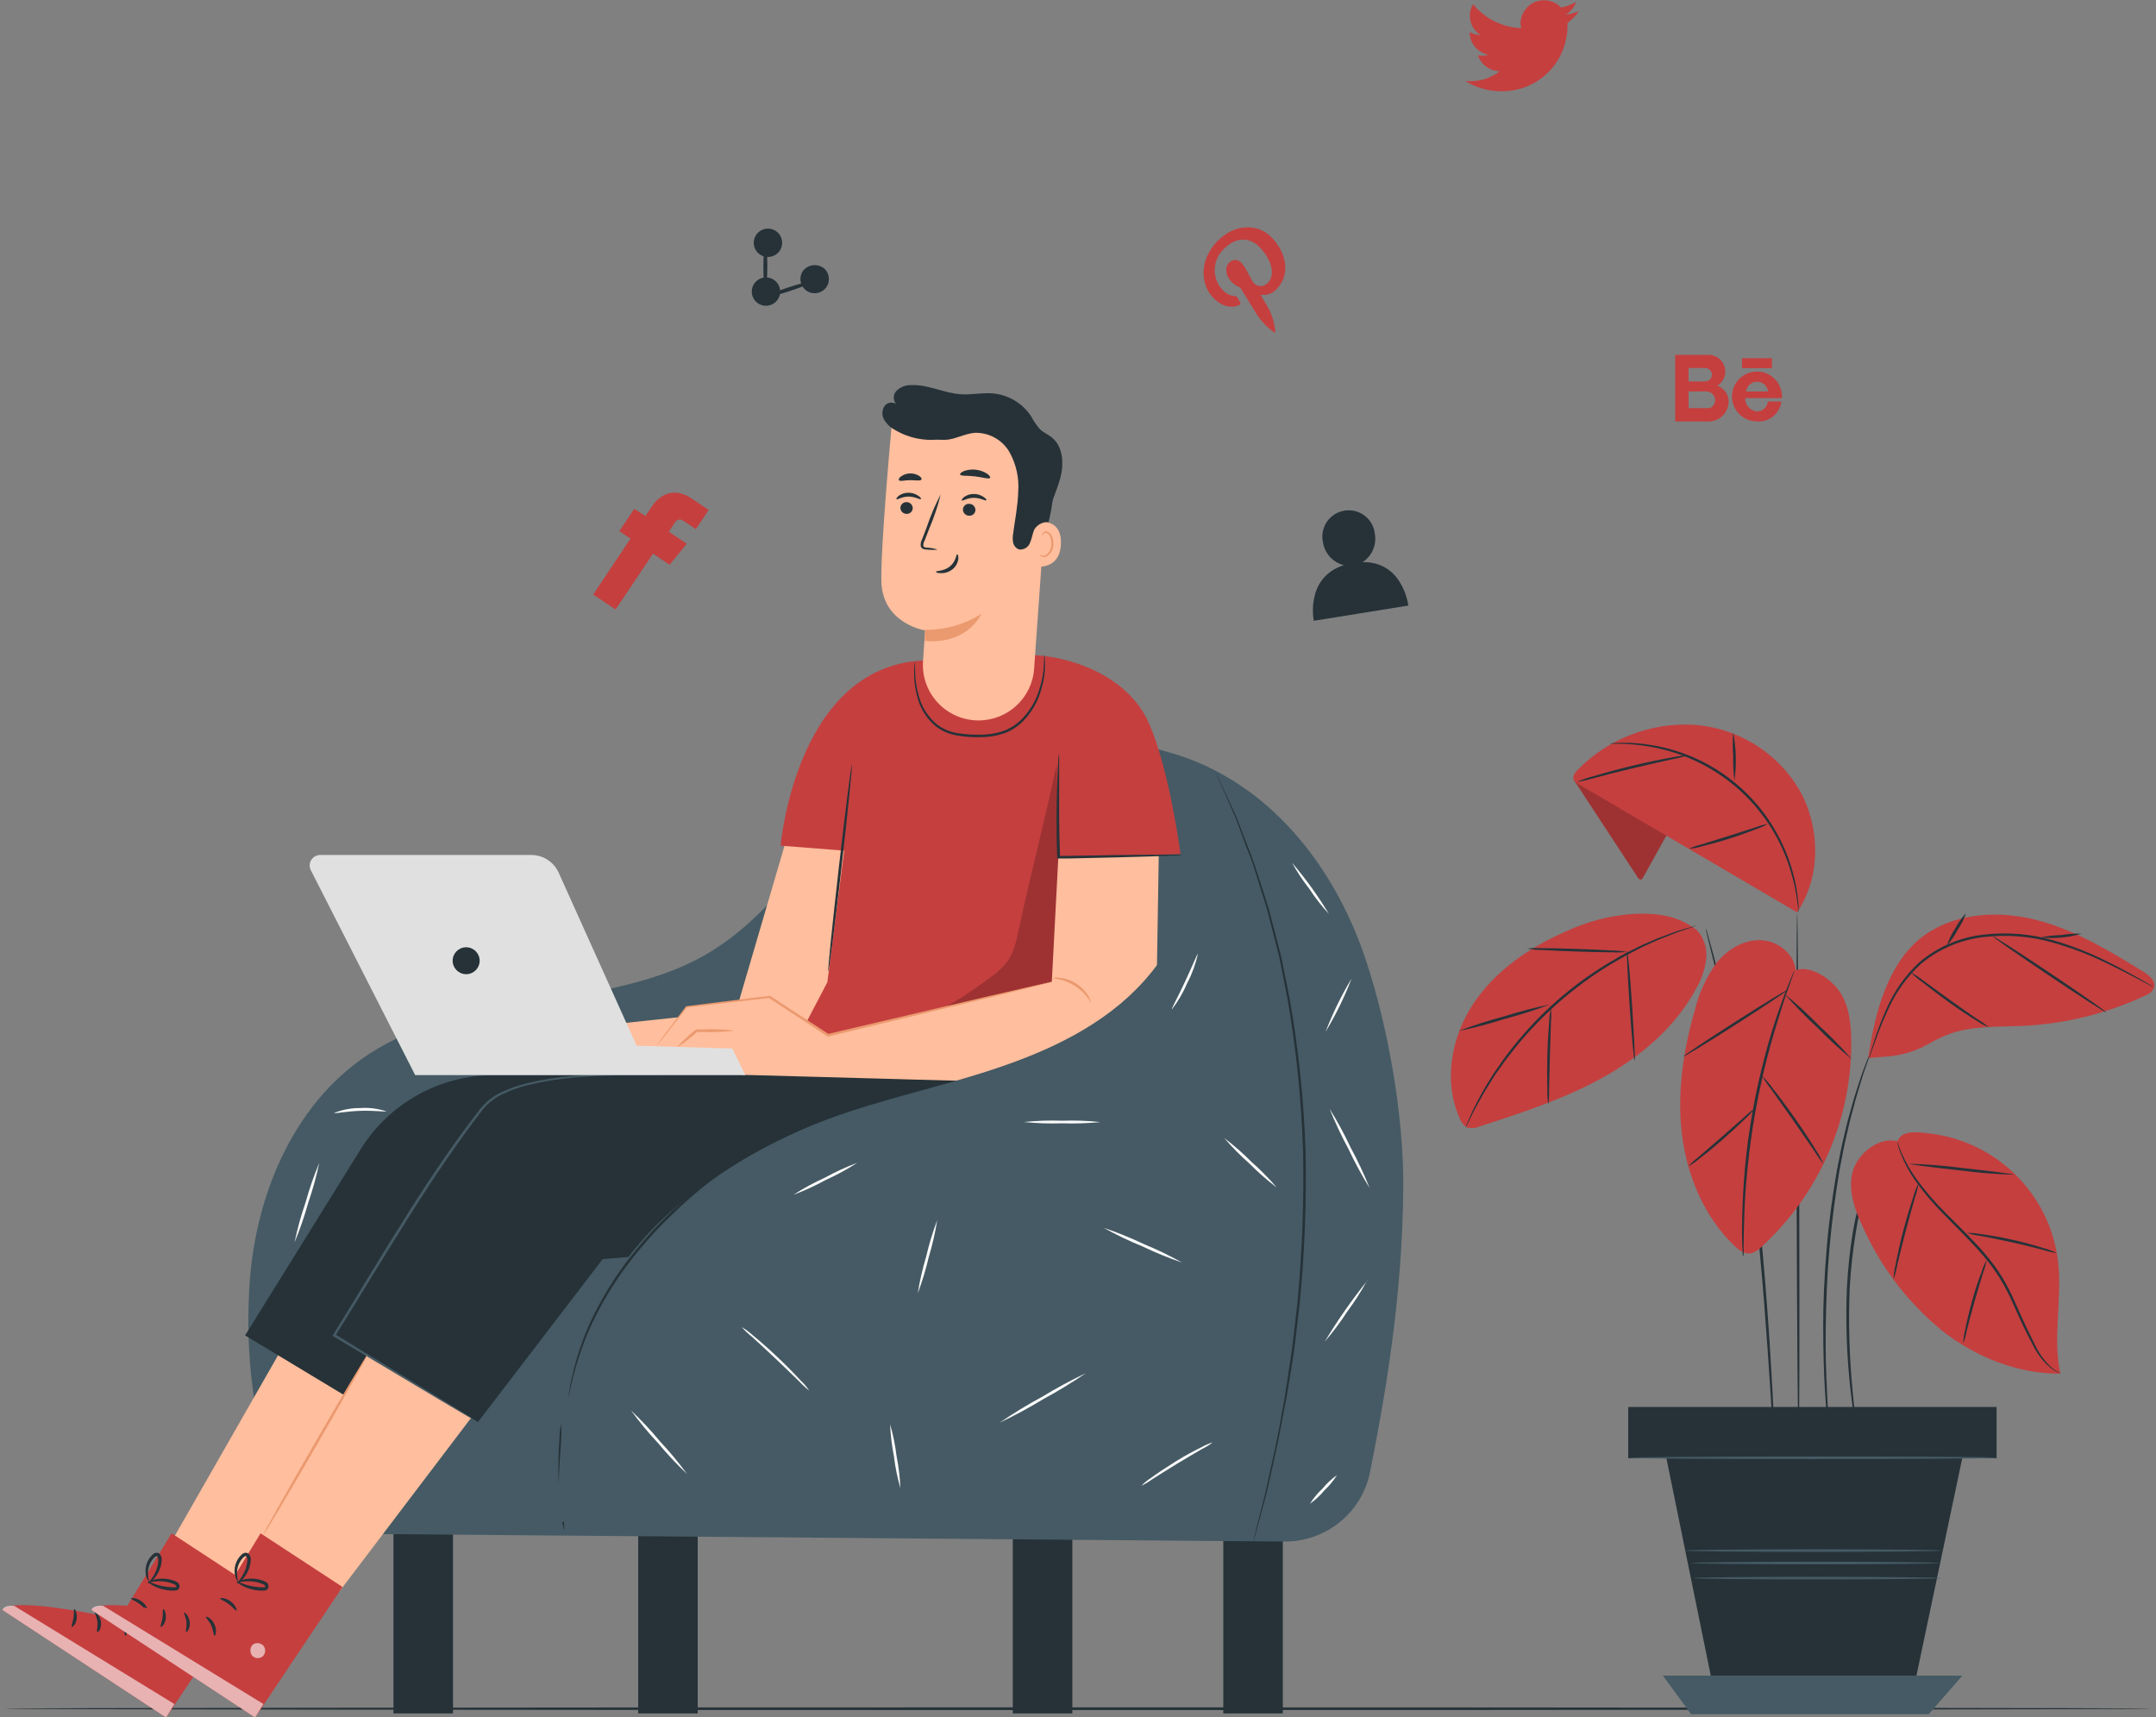 <svg xmlns="http://www.w3.org/2000/svg" xmlns:xlink="http://www.w3.org/1999/xlink" width="408px" height="325px" viewBox="0 0 408 325"><rect x="0" y="0" width="408" height="325" fill="#808080" stroke="none"/><title>Social</title><desc>Created with Sketch.</desc><g id="Website" stroke="none" stroke-width="1" fill="none" fill-rule="evenodd"><g id="Contact-Us" transform="translate(-291, -2364)"><g id="Hero" transform="translate(0, 137)"><g id="Fold" transform="translate(291, 86)"><g id="On-social-media" transform="translate(0, 2141)"><g id="Social"><g id="Floor--inject-247" transform="translate(1, 322)" fill="#263238" fill-rule="nonzero"><path d="M406,1.36 C406,1.5 315.115,1.62 203,1.62 C90.885,1.62 0,1.5 0,1.36 C0,1.22 90.866,1.1 203,1.1 C315.134,1.1 406,1.22 406,1.36 Z" id="Path"></path></g><g id="Character--inject-247" transform="translate(0, 72)" fill-rule="nonzero"><rect id="Rectangle" fill="#263238" x="74.461" y="216.02" width="11.265" height="36.23"></rect><rect id="Rectangle" fill="#263238" x="191.662" y="216.02" width="11.265" height="36.23"></rect><rect id="Rectangle" fill="#263238" x="120.77" y="216.02" width="11.265" height="36.23"></rect><rect id="Rectangle" fill="#263238" x="231.496" y="216.02" width="11.265" height="36.23"></rect><path d="M243.026,219.729 C250.926,219.794 257.754,214.245 259.279,206.519 C261.977,192.867 265.451,173.771 265.556,152.335 C265.621,139.183 262.715,122.53 258.588,110.029 C252.634,91.763 239.873,75.667 221.339,70.403 C197.275,63.563 188.557,66.185 171.49,75.12 C152.926,84.819 147.9,103.019 128.579,111.124 C109.817,118.983 87.193,116.303 70.088,127.295 C55.036,136.966 47.7,155.543 47.104,173.384 C46.659,182.861 47.583,192.352 49.849,201.566 C52.145,211.31 60.831,218.225 70.873,218.303 L243.026,219.729 Z" id="Path" fill="#455A64"></path><polygon id="Path" fill="#FFBE9D" points="99.073 161.053 47.388 229.172 29.336 225.191 70.987 152.354"></polygon><path d="M47.965,228.323 L31.428,253.033 L0.445,232.673 C2.575,229.842 22.52,234.456 22.52,234.456 L32.469,218.171 L47.965,228.323 Z" id="Path" fill="#C53F3F"></path><g id="Group" opacity="0.6" transform="translate(30.292, 238.701)" fill="#FFFFFF"><path d="M2.698,0.708 C3.189,1.299 3.157,2.164 2.622,2.717 C2.045,3.234 1.163,3.209 0.615,2.661 C0.09,2.032 0.131,1.108 0.71,0.528 C1.368,0.057 2.282,0.186 2.783,0.821" id="Path"></path></g><g id="Group" opacity="0.6" transform="translate(0, 231.154)" fill="#FFFFFF"><path d="M31.428,21.879 L32.999,19.323 L2.707,0.755 C2.707,0.755 0.928,0.453 0.445,1.519 L31.428,21.879 Z" id="Path"></path></g><path d="M22.122,233.984 C22.028,234.135 22.738,234.701 23.164,235.682 C23.59,236.664 23.561,237.569 23.741,237.569 C23.921,237.569 24.271,236.579 23.741,235.409 C23.211,234.239 22.179,233.805 22.122,233.984 Z" id="Path" fill="#263238"></path><path d="M17.986,233.173 C17.853,233.295 18.345,233.984 18.431,234.956 C18.516,235.928 18.232,236.701 18.431,236.843 C18.629,236.984 19.245,236.145 19.112,234.956 C18.98,233.767 18.09,233.041 17.986,233.173 Z" id="Path" fill="#263238"></path><path d="M13.575,235.871 C13.698,235.994 14.408,235.38 14.521,234.295 C14.635,233.21 14.19,232.408 14.048,232.503 C13.906,232.597 14.048,233.324 13.896,234.201 C13.745,235.078 13.442,235.72 13.575,235.871 Z" id="Path" fill="#263238"></path><path d="M24.801,230.503 C24.801,230.682 25.606,230.937 26.42,231.55 C27.234,232.163 27.726,232.88 27.897,232.805 C28.067,232.729 27.774,231.767 26.799,231.05 C25.824,230.333 24.811,230.342 24.801,230.503 Z" id="Path" fill="#263238"></path><path d="M27.963,227.323 C27.963,227.389 28.455,227.87 29.525,228.342 C30.15,228.609 30.804,228.799 31.475,228.908 C31.872,228.976 32.274,229.013 32.677,229.021 C32.915,229.037 33.155,229.018 33.387,228.965 C33.736,228.878 33.981,228.568 33.984,228.21 C33.98,227.892 33.816,227.598 33.548,227.427 C33.351,227.299 33.138,227.198 32.914,227.125 C32.529,226.99 32.133,226.889 31.731,226.823 C31.054,226.714 30.363,226.714 29.686,226.823 C28.522,227.012 27.906,227.408 27.944,227.474 C27.982,227.54 28.635,227.332 29.733,227.257 C30.367,227.226 31.003,227.271 31.627,227.389 C31.993,227.469 32.353,227.573 32.706,227.7 C33.084,227.832 33.368,228.012 33.359,228.219 C33.349,228.427 33.359,228.314 33.207,228.37 C33.035,228.392 32.86,228.392 32.687,228.37 C32.31,228.37 31.934,228.345 31.56,228.295 C30.917,228.218 30.283,228.079 29.667,227.88 C29.11,227.661 28.542,227.475 27.963,227.323 L27.963,227.323 Z" id="Path" fill="#263238"></path><path d="M28.02,227.672 C28.02,227.729 28.711,227.389 29.411,226.446 C29.836,225.898 30.156,225.277 30.358,224.615 C30.48,224.226 30.556,223.824 30.585,223.417 C30.694,222.889 30.514,222.343 30.112,221.983 C29.825,221.795 29.453,221.795 29.165,221.983 C28.964,222.11 28.782,222.265 28.626,222.445 C28.345,222.755 28.112,223.105 27.935,223.483 C27.641,224.121 27.507,224.82 27.547,225.521 C27.622,226.719 28.134,227.314 28.181,227.266 C28.078,226.686 28.015,226.1 27.992,225.512 C28.016,224.893 28.177,224.287 28.465,223.738 C28.627,223.418 28.834,223.122 29.08,222.86 C29.345,222.568 29.648,222.389 29.743,222.502 C29.837,222.615 29.998,223.021 29.951,223.36 C29.93,223.73 29.873,224.096 29.781,224.455 C29.625,225.065 29.383,225.649 29.061,226.191 C28.484,227.134 27.954,227.597 28.02,227.672 Z" id="Path" fill="#263238"></path><path d="M140.573,131.456 L93.535,131.456 C83.237,131.456 73.671,136.766 68.251,145.495 L46.384,180.715 L73.59,197.122 L96.072,167.742 L121.631,165.657 L176.592,131.456 L140.573,131.456 Z" id="Path" fill="#263238"></path><polygon id="Path" fill="#FFBE9D" points="115.914 161.053 64.228 229.172 46.186 225.191 87.827 152.354"></polygon><path d="M64.815,228.323 L48.278,253.033 L17.285,232.673 C19.425,229.842 39.37,234.456 39.37,234.456 L49.309,218.171 L64.815,228.323 Z" id="Path" fill="#C53F3F"></path><g id="Group" opacity="0.6" transform="translate(47.331, 238.701)" fill="#FFFFFF"><path d="M2.499,0.708 C2.995,1.298 2.962,2.166 2.423,2.717 C1.846,3.234 0.964,3.209 0.417,2.661 C-0.109,2.032 -0.068,1.108 0.511,0.528 C1.169,0.057 2.083,0.186 2.584,0.821" id="Path"></path></g><g id="Group" opacity="0.6" transform="translate(17.039, 231.154)" fill="#FFFFFF"><path d="M31.238,21.879 L32.81,19.323 L2.518,0.755 C2.518,0.755 0.738,0.453 0.256,1.519 L31.238,21.879 Z" id="Path"></path></g><path d="M38.963,233.984 C38.868,234.135 39.588,234.701 40.004,235.682 C40.421,236.664 40.411,237.569 40.591,237.569 C40.771,237.569 41.112,236.579 40.591,235.409 C40.07,234.239 39.029,233.805 38.963,233.984 Z" id="Path" fill="#263238"></path><path d="M34.836,233.173 C34.703,233.295 35.186,233.984 35.28,234.956 C35.375,235.928 35.072,236.701 35.224,236.843 C35.375,236.984 36.038,236.145 35.905,234.956 C35.773,233.767 34.93,233.041 34.836,233.173 Z" id="Path" fill="#263238"></path><path d="M30.424,235.871 C30.538,235.994 31.248,235.38 31.371,234.295 C31.494,233.21 31.03,232.408 30.888,232.503 C30.746,232.597 30.888,233.324 30.746,234.201 C30.604,235.078 30.292,235.72 30.424,235.871 Z" id="Path" fill="#263238"></path><path d="M41.651,230.503 C41.651,230.682 42.446,230.937 43.27,231.55 C44.094,232.163 44.576,232.88 44.737,232.805 C44.898,232.729 44.614,231.767 43.649,231.05 C42.683,230.333 41.651,230.342 41.651,230.503 Z" id="Path" fill="#263238"></path><path d="M44.803,227.323 C44.803,227.389 45.305,227.87 46.365,228.342 C46.99,228.609 47.645,228.799 48.315,228.908 C48.713,228.976 49.115,229.013 49.518,229.021 C49.756,229.038 49.995,229.019 50.228,228.965 C50.578,228.881 50.825,228.569 50.824,228.21 C50.814,227.896 50.656,227.606 50.398,227.427 C50.196,227.301 49.98,227.2 49.754,227.125 C49.372,226.991 48.98,226.89 48.58,226.823 C47.9,226.714 47.207,226.714 46.526,226.823 C45.371,227.012 44.747,227.408 44.785,227.474 C44.822,227.54 45.485,227.332 46.574,227.257 C47.208,227.227 47.843,227.271 48.467,227.389 C48.83,227.468 49.188,227.572 49.537,227.7 C49.915,227.832 50.199,228.012 50.19,228.219 C50.18,228.427 50.19,228.314 50.038,228.37 C49.865,228.392 49.691,228.392 49.518,228.37 C49.141,228.37 48.765,228.344 48.391,228.295 C47.748,228.22 47.114,228.081 46.498,227.88 C45.945,227.661 45.379,227.475 44.803,227.323 L44.803,227.323 Z" id="Path" fill="#263238"></path><path d="M44.86,227.672 C44.86,227.729 45.561,227.389 46.261,226.446 C46.678,225.893 46.998,225.274 47.208,224.615 C47.321,224.224 47.397,223.823 47.435,223.417 C47.538,222.889 47.359,222.347 46.962,221.983 C46.673,221.799 46.304,221.799 46.015,221.983 C45.816,222.11 45.638,222.266 45.485,222.445 C45.199,222.751 44.965,223.101 44.794,223.483 C44.493,224.119 44.356,224.819 44.396,225.521 C44.472,226.719 44.983,227.314 45.031,227.266 C44.934,226.686 44.871,226.1 44.841,225.512 C44.87,224.893 45.032,224.289 45.315,223.738 C45.48,223.42 45.687,223.125 45.93,222.86 C46.195,222.568 46.498,222.389 46.602,222.502 C46.789,222.746 46.865,223.058 46.81,223.36 C46.731,224.367 46.406,225.338 45.864,226.191 C45.334,227.134 44.794,227.597 44.86,227.672 Z" id="Path" fill="#263238"></path><path d="M157.413,131.456 L108.748,131.456 C99.462,131.457 90.838,136.247 85.953,144.117 L63.234,180.715 L90.44,197.122 L114.74,165.374 L138.519,165.657 L191.416,132.739 L157.413,131.456 Z" id="Path" fill="#263238"></path><path d="M90.421,197.122 C90.241,197.043 90.067,196.952 89.9,196.848 L88.424,195.99 L82.839,192.697 L63.102,180.904 L62.912,180.79 L63.035,180.602 C67.352,173.639 72.218,165.44 77.642,156.892 C82.053,149.948 86.483,143.457 90.894,137.834 C92.003,136.441 93.436,135.34 95.069,134.626 C96.569,133.927 98.136,133.381 99.745,132.993 C102.62,132.304 105.544,131.844 108.492,131.616 C112.753,131.282 117.028,131.178 121.3,131.305 C122.805,131.305 123.979,131.399 124.774,131.446 L125.72,131.503 L126.023,131.503 L124.812,131.503 L121.328,131.456 C118.318,131.456 113.935,131.456 108.568,131.927 C105.641,132.173 102.739,132.65 99.887,133.352 C98.306,133.736 96.767,134.28 95.296,134.975 C93.729,135.667 92.355,136.729 91.292,138.069 C86.928,143.73 82.517,150.174 78.115,157.118 C72.691,165.657 67.816,173.837 63.461,180.79 L63.386,180.488 L82.971,192.471 L88.49,195.867 L89.938,196.811 C90.111,196.895 90.273,197 90.421,197.122 Z" id="Path" fill="#455A64"></path><path d="M69.548,184.357 C69.662,184.432 65.345,192.112 59.912,201.509 C54.478,210.906 49.953,218.492 49.84,218.417 C49.726,218.341 54.033,210.671 59.476,201.264 C64.919,191.857 69.435,184.291 69.548,184.357 Z" id="Path" fill="#EB996E"></path><path d="M229.849,73.771 C229.917,73.88 229.977,73.993 230.028,74.111 L230.521,75.139 C230.947,76.083 231.562,77.385 232.357,79.083 C232.745,79.941 233.19,80.904 233.673,81.913 C234.156,82.923 234.553,84.149 235.046,85.395 C235.538,86.64 236.049,87.989 236.598,89.405 C237.147,90.82 237.668,92.358 238.179,93.962 C238.69,95.565 239.23,97.264 239.798,99.019 C240.091,99.896 240.328,100.811 240.564,101.736 C240.801,102.66 241.047,103.623 241.293,104.566 L242.051,107.501 C242.183,108.001 242.306,108.501 242.439,109.01 C242.571,109.52 242.647,110.039 242.76,110.557 C243.177,112.633 243.606,114.769 244.048,116.964 C245.737,126.529 246.747,136.202 247.068,145.91 C247.263,155.607 246.881,165.308 245.922,174.96 C245.383,179.394 244.976,183.621 244.266,187.546 C243.944,189.508 243.679,191.405 243.319,193.207 C242.959,195.009 242.637,196.764 242.316,198.424 C241.71,201.745 240.971,204.717 240.422,207.331 L239.58,210.972 C239.277,212.086 239.012,213.105 238.766,214.02 C238.274,215.822 237.895,217.228 237.63,218.218 L237.317,219.303 C237.286,219.429 237.245,219.552 237.194,219.671 C237.209,219.544 237.234,219.417 237.27,219.294 C237.333,219.017 237.418,218.649 237.526,218.19 C237.772,217.247 238.132,215.784 238.576,213.973 C238.813,213.029 239.069,212.029 239.353,210.925 C239.637,209.821 239.864,208.576 240.157,207.274 C240.725,204.651 241.445,201.679 242.051,198.358 C242.353,196.698 242.685,194.952 242.997,193.15 C243.31,191.348 243.575,189.433 243.878,187.489 C244.54,183.574 244.957,179.356 245.487,174.922 C246.418,165.287 246.787,155.606 246.594,145.929 C246.289,136.258 245.308,126.621 243.66,117.086 C243.234,114.897 242.808,112.765 242.401,110.69 L242.088,109.152 C241.965,108.642 241.833,108.142 241.71,107.652 L240.962,104.717 C240.725,103.774 240.479,102.83 240.242,101.887 C240.006,100.943 239.788,100 239.495,99.179 L237.914,94.122 C237.412,92.509 236.967,90.971 236.371,89.565 C235.774,88.159 235.33,86.801 234.856,85.546 C234.383,84.291 233.976,83.102 233.521,82.055 L232.244,79.177 C231.496,77.469 230.909,76.13 230.492,75.196 C230.303,74.752 230.161,74.413 230.047,74.158 C229.966,74.037 229.9,73.907 229.849,73.771 L229.849,73.771 Z" id="Path" fill="#263238"></path><path d="M106.192,197.49 C106.263,198.476 106.263,199.466 106.192,200.453 C106.192,202.283 106.116,204.811 106.192,207.595 C106.267,210.378 106.447,212.897 106.599,214.728 C106.726,215.707 106.789,216.693 106.788,217.681 C106.513,216.726 106.335,215.746 106.258,214.756 C105.65,210.01 105.513,205.216 105.851,200.443 C105.864,199.45 105.979,198.46 106.192,197.49 Z" id="Path" fill="#263238"></path><polygon id="Path" fill="#FFBE9D" points="148.922 86.48 139.286 119.341 103.626 123.153 103.626 129.465 156.031 130.191 163.169 87.395"></polygon><path d="M217.457,64.931 C213.245,55.298 201.365,51.995 195.004,51.977 C186.172,51.977 186.967,51.42 178.286,52.977 L177.141,52.977 C150.759,51.91 147.72,88.036 147.72,88.036 L159.751,88.98 L159.751,88.98 L156.571,113.869 L147.36,131.484 L198.033,131.399 L200.873,90.273 L223.402,89.631 C223.402,89.631 221.348,73.837 217.457,64.931 Z" id="Path" fill="#C53F3F"></path><path d="M161.209,72.743 C161.342,72.743 160.452,81.526 159.221,92.329 C157.991,103.132 156.874,111.878 156.741,111.869 C156.609,111.859 157.499,103.076 158.729,92.273 C159.96,81.47 161.077,72.724 161.209,72.743 Z" id="Path" fill="#263238"></path><path d="M197.626,51.892 C197.67,52.035 197.692,52.185 197.692,52.335 C197.692,52.637 197.749,53.071 197.758,53.628 C197.791,55.226 197.564,56.819 197.086,58.345 C196.478,60.654 195.281,62.766 193.612,64.478 C192.609,65.488 191.398,66.27 190.062,66.77 C188.624,67.26 187.114,67.509 185.594,67.506 C184.088,67.548 182.582,67.441 181.098,67.185 C179.686,66.953 178.349,66.39 177.198,65.544 C175.328,64.024 174.027,61.92 173.506,59.572 C173.102,58.033 172.929,56.443 172.995,54.854 C172.995,54.297 173.061,53.863 173.089,53.571 C173.095,53.421 173.12,53.271 173.165,53.128 C173.165,53.128 173.165,53.75 173.165,54.864 C173.178,56.43 173.398,57.987 173.818,59.496 C174.365,61.746 175.643,63.753 177.453,65.204 C178.553,65.996 179.824,66.519 181.164,66.733 C182.619,66.969 184.092,67.07 185.566,67.035 C187.03,67.039 188.485,66.803 189.873,66.336 C191.147,65.865 192.305,65.128 193.271,64.176 C194.91,62.528 196.102,60.492 196.736,58.26 C197.232,56.774 197.503,55.222 197.54,53.656 C197.597,52.495 197.588,51.892 197.626,51.892 Z" id="Path" fill="#263238"></path><g id="Group" opacity="0.2" transform="translate(173.231, 72.648)" fill="#000000"><path d="M26.714,0.094 C24.546,10.388 21.734,20.974 19.567,31.229 C19.112,33.418 18.62,35.683 17.276,37.475 C16.392,38.561 15.356,39.514 14.199,40.306 C9.94,43.485 5.443,46.476 0.445,48.288 C7.675,47.681 14.837,46.44 21.848,44.58 C23.031,44.509 24.138,43.972 24.923,43.087 C25.708,42.202 26.107,41.041 26.032,39.862 C27.584,26.653 27.14,13.341 26.714,0.057" id="Path"></path></g><path d="M129.923,118.558 L145.637,116.671 L156.703,123.908 L199.046,113.794 L200.276,90.254 L219.284,89.782 L218.839,117.417 C218.748,121.686 216.952,125.742 213.849,128.688 C210.747,131.633 206.594,133.223 202.311,133.107 L140.298,131.399 L137.667,126.134 L124.367,125.748 L129.923,118.558 Z" id="Path" fill="#FFBE9D"></path><path d="M199.046,113.794 C198.785,113.898 198.516,113.981 198.241,114.039 L195.941,114.633 L187.421,116.747 L159.344,123.521 L156.732,124.153 L156.628,124.153 L156.542,124.096 L145.486,116.841 L145.637,116.841 L129.914,118.653 L130.018,118.596 L125.9,123.908 L124.783,125.285 C124.661,125.451 124.525,125.606 124.376,125.748 C124.472,125.567 124.587,125.396 124.717,125.238 L125.768,123.804 L129.81,118.464 L129.81,118.417 L129.876,118.417 L145.581,116.464 L145.656,116.464 L145.732,116.464 L156.807,123.691 L156.618,123.691 L159.231,123.068 L187.336,116.464 L195.856,114.511 L198.184,114.001 C198.466,113.913 198.754,113.844 199.046,113.794 L199.046,113.794 Z" id="Path" fill="#EB996E"></path><path d="M139.039,123.049 C137.017,123.292 134.979,123.374 132.943,123.294 L131.826,123.294 L131.978,123.238 C130.753,124.367 129.428,125.384 128.021,126.276 C129.134,125.038 130.354,123.898 131.665,122.87 L131.732,122.813 L132.943,122.813 C134.978,122.725 137.017,122.804 139.039,123.049 L139.039,123.049 Z" id="Path" fill="#EB996E"></path><path d="M206.439,117.737 C204.918,115.089 202.175,113.367 199.121,113.143 C199.558,112.984 200.029,112.948 200.484,113.039 C201.598,113.144 202.672,113.509 203.618,114.105 C204.566,114.702 205.363,115.509 205.946,116.464 C206.363,117.2 206.496,117.718 206.439,117.737 Z" id="Path" fill="#EB996E"></path><path d="M223.79,89.782 C223.23,89.869 222.663,89.913 222.096,89.914 L217.467,90.084 C213.567,90.206 208.162,90.339 202.198,90.461 L200.305,90.461 L200.068,90.461 L200.068,90.225 C199.85,84.706 199.945,79.8 200.068,76.271 C200.125,74.507 200.191,73.092 200.257,72.11 C200.263,71.605 200.307,71.1 200.39,70.601 C200.45,71.105 200.466,71.613 200.437,72.12 C200.437,73.177 200.437,74.573 200.437,76.281 C200.437,79.8 200.38,84.706 200.598,90.197 L200.352,89.971 L202.245,89.971 C208.209,89.857 213.605,89.772 217.524,89.744 L222.153,89.744 C222.699,89.717 223.246,89.73 223.79,89.782 Z" id="Path" fill="#263238"></path><path d="M241.625,152.741 C239.802,151.362 238.081,149.855 236.475,148.231 C234.761,146.721 233.154,145.094 231.666,143.362 C233.491,144.738 235.212,146.245 236.816,147.872 C238.533,149.379 240.14,151.006 241.625,152.741 L241.625,152.741 Z" id="Path" fill="#FAFAFA"></path><path d="M229.489,200.962 C228.879,201.44 228.219,201.851 227.52,202.189 C226.289,202.906 224.585,203.887 222.721,205.019 C220.856,206.151 219.209,207.217 217.987,207.982 C217.364,208.439 216.698,208.837 216,209.17 C216.535,208.61 217.135,208.116 217.789,207.699 C218.944,206.849 220.629,205.736 222.446,204.594 C224.264,203.453 226.053,202.519 227.34,201.887 C228.018,201.497 228.739,201.187 229.489,200.962 Z" id="Path" fill="#FAFAFA"></path><path d="M251.479,100.953 C250.118,99.489 248.886,97.91 247.797,96.235 C246.563,94.671 245.461,93.008 244.502,91.263 C247.091,94.296 249.424,97.537 251.479,100.953 Z" id="Path" fill="#FAFAFA"></path><path d="M255.729,113.303 C254.399,116.757 252.768,120.087 250.854,123.257 C252.175,119.804 253.796,116.473 255.701,113.303 L255.729,113.303 Z" id="Path" fill="#FAFAFA"></path><path d="M259.194,152.844 C257.711,150.448 256.368,147.969 255.171,145.419 C253.832,142.938 252.634,140.383 251.583,137.768 C253.07,140.161 254.414,142.64 255.606,145.193 C256.952,147.671 258.15,150.226 259.194,152.844 Z" id="Path" fill="#FAFAFA"></path><path d="M258.73,170.308 C257.608,172.366 256.342,174.342 254.943,176.224 C253.663,178.206 252.246,180.098 250.703,181.885 C253.12,177.855 255.815,173.996 258.768,170.337 L258.73,170.308 Z" id="Path" fill="#FAFAFA"></path><path d="M253.022,207.142 C252.352,208.203 251.55,209.176 250.636,210.038 C249.835,211.002 248.912,211.858 247.891,212.586 C248.553,211.521 249.355,210.55 250.277,209.699 C251.074,208.729 251.997,207.869 253.022,207.142 L253.022,207.142 Z" id="Path" fill="#FAFAFA"></path><path d="M55.737,163.1 C56.278,160.527 56.979,157.99 57.838,155.505 C58.542,152.969 59.405,150.479 60.423,148.051 C59.876,150.633 59.171,153.179 58.312,155.675 C57.611,158.201 56.751,160.681 55.737,163.1 L55.737,163.1 Z" id="Path" fill="#FAFAFA"></path><path d="M73.098,138.315 C73.098,138.456 70.873,138.126 68.147,138.22 C65.421,138.315 63.253,138.777 63.215,138.636 C64.774,137.998 66.444,137.678 68.128,137.692 C69.81,137.57 71.499,137.782 73.098,138.315 L73.098,138.315 Z" id="Path" fill="#FAFAFA"></path><path d="M198.08,20.87 L195.695,54.571 C195.307,60.071 190.718,64.335 185.187,64.336 L185.187,64.336 C182.27,64.337 179.484,63.133 177.491,61.011 C175.497,58.889 174.476,56.038 174.67,53.137 C174.878,49.929 175.068,47.306 175.068,47.306 C175.068,47.306 166.889,46.042 166.785,37.871 C166.69,30.597 168.678,9.057 169.114,4.5 L183.881,4.5 C187.963,4.74 191.774,6.614 194.448,9.697 C197.122,12.78 198.432,16.81 198.08,20.87 Z" id="Path" fill="#FFBE9D"></path><path d="M175.058,47.174 C178.837,47.241 182.551,46.187 185.727,44.146 C185.727,44.146 183.199,50.014 175.039,49.288 L175.058,47.174 Z" id="Path" fill="#EB996E"></path><path d="M170.391,24.078 C170.386,24.708 170.886,25.227 171.518,25.248 C171.818,25.271 172.116,25.173 172.343,24.977 C172.571,24.78 172.71,24.5 172.73,24.2 C172.735,23.569 172.237,23.046 171.603,23.021 C171.302,23 171.004,23.1 170.777,23.298 C170.55,23.497 170.411,23.777 170.391,24.078 L170.391,24.078 Z" id="Path" fill="#263238"></path><path d="M169.653,22.474 C169.795,22.625 170.685,21.974 171.934,21.974 C173.184,21.974 174.121,22.606 174.254,22.455 C174.386,22.304 174.168,22.106 173.771,21.813 C173.213,21.436 172.552,21.238 171.878,21.247 C171.225,21.247 170.589,21.452 170.06,21.832 C169.71,22.134 169.577,22.408 169.653,22.474 Z" id="Path" fill="#263238"></path><path d="M182.224,24.417 C182.214,25.049 182.717,25.572 183.351,25.587 C183.659,25.624 183.968,25.531 184.204,25.33 C184.439,25.13 184.58,24.839 184.591,24.531 C184.596,23.899 184.098,23.377 183.464,23.351 C183.155,23.317 182.846,23.412 182.611,23.615 C182.376,23.817 182.235,24.108 182.224,24.417 L182.224,24.417 Z" id="Path" fill="#263238"></path><path d="M182.006,22.71 C182.158,22.861 183.038,22.21 184.297,22.21 C185.556,22.21 186.475,22.842 186.617,22.681 C186.759,22.521 186.531,22.342 186.134,22.049 C185.578,21.667 184.916,21.469 184.24,21.483 C183.587,21.479 182.95,21.684 182.423,22.068 C182.073,22.361 181.94,22.644 182.006,22.71 Z" id="Path" fill="#263238"></path><path d="M177.444,32.003 C176.784,31.792 176.1,31.669 175.409,31.635 C175.087,31.635 174.784,31.541 174.727,31.314 C174.699,30.985 174.775,30.655 174.945,30.371 C175.238,29.597 175.56,28.786 175.891,27.937 C176.771,25.871 177.483,23.738 178.021,21.559 C176.975,23.547 176.092,25.617 175.38,27.748 C175.058,28.606 174.755,29.418 174.434,30.201 C174.233,30.587 174.173,31.03 174.263,31.456 C174.357,31.685 174.553,31.856 174.793,31.918 C174.972,31.968 175.157,31.993 175.342,31.994 C176.04,32.086 176.746,32.089 177.444,32.003 L177.444,32.003 Z" id="Path" fill="#263238"></path><path d="M181.145,32.871 C180.946,32.871 180.937,34.22 179.772,35.183 C178.608,36.145 177.15,35.994 177.141,36.192 C177.131,36.39 177.463,36.456 178.087,36.466 C178.886,36.482 179.665,36.215 180.284,35.711 C180.877,35.223 181.26,34.528 181.353,33.767 C181.391,33.201 181.24,32.862 181.145,32.871 Z" id="Path" fill="#263238"></path><path d="M181.685,17.794 C181.808,18.134 183.067,17.973 184.524,18.153 C185.982,18.332 187.194,18.728 187.364,18.426 C187.459,18.275 187.251,17.954 186.768,17.624 C185.466,16.811 183.863,16.634 182.414,17.143 C181.902,17.37 181.637,17.634 181.685,17.794 Z" id="Path" fill="#263238"></path><path d="M170.117,18.87 C170.335,19.162 171.196,18.87 172.237,18.87 C173.279,18.87 174.131,19.058 174.367,18.766 C174.462,18.615 174.367,18.332 173.932,18.058 C173.415,17.731 172.811,17.57 172.2,17.596 C171.588,17.605 170.995,17.807 170.505,18.172 C170.136,18.417 170.013,18.709 170.117,18.87 Z" id="Path" fill="#263238"></path><path d="M195.325,26.993 C195.467,26.936 200.948,25.333 200.768,30.909 C200.589,36.485 195.004,35.164 195.004,35.003 C195.004,34.843 195.325,26.993 195.325,26.993 Z" id="Path" fill="#FFBE9D"></path><path d="M196.783,32.937 C196.783,32.937 196.878,33.013 197.039,33.088 C197.266,33.2 197.528,33.217 197.768,33.135 C198.516,32.691 198.968,31.88 198.951,31.012 C198.986,30.532 198.908,30.051 198.724,29.607 C198.629,29.25 198.363,28.964 198.014,28.842 C197.787,28.775 197.545,28.878 197.436,29.088 C197.351,29.239 197.436,29.352 197.351,29.361 C197.266,29.371 197.238,29.267 197.294,29.04 C197.325,28.901 197.406,28.777 197.522,28.691 C197.679,28.583 197.872,28.539 198.061,28.569 C198.526,28.675 198.903,29.014 199.055,29.465 C199.278,29.956 199.375,30.494 199.339,31.031 C199.367,32.049 198.776,32.984 197.843,33.399 C197.535,33.472 197.21,33.406 196.954,33.22 C196.793,33.079 196.764,32.946 196.783,32.937 Z" id="Path" fill="#EB996E"></path><path d="M198.44,26.804 C197.354,26.731 196.317,27.261 195.742,28.182 C195.382,28.974 195.297,29.88 194.937,30.673 C194.642,31.525 193.804,32.069 192.902,31.994 C192.313,31.808 191.869,31.322 191.738,30.72 C191.619,30.125 191.619,29.513 191.738,28.918 C192.069,26.314 192.618,23.738 192.684,21.115 C192.89,18.493 192.317,15.868 191.037,13.567 C189.693,11.241 187.179,9.836 184.487,9.907 C182.754,10.039 181.155,10.944 179.432,11.19 C177.348,11.466 175.253,10.77 173.752,9.303 C173.563,9.123 172.692,8.548 172.692,8.548 C172.715,7.928 172.919,7.328 173.279,6.821 C176.705,3.661 182.877,2.783 187.402,3.915 C192.062,5.055 195.981,8.182 198.118,12.463 C200.068,16.69 199.491,22.578 198.421,26.852" id="Path" fill="#263238"></path><path d="M198.279,26.323 C198.582,23.597 199.945,21.106 200.655,18.445 C201.365,15.784 201.204,12.548 199.074,10.803 C198.345,10.208 197.446,9.859 196.764,9.19 C196.142,8.476 195.609,7.69 195.174,6.85 C193.561,4.358 190.894,2.738 187.932,2.453 C185.916,2.274 183.881,2.746 181.864,2.613 C178.665,2.415 175.636,0.726 172.398,0.877 C171.327,0.852 170.295,1.281 169.558,2.057 C169.225,2.466 169.078,2.995 169.154,3.516 C169.229,4.038 169.52,4.504 169.956,4.802 C169.66,4.427 169.212,4.202 168.734,4.188 C168.255,4.173 167.794,4.371 167.476,4.727 C166.884,5.508 166.817,6.566 167.305,7.416 C167.801,8.243 168.515,8.919 169.369,9.369 C172.116,10.996 175.356,11.591 178.504,11.048 L184.543,7.765 L191.378,9.265 L197.881,13.596 L195.004,25.587 L198.279,26.323 Z" id="Path" fill="#263238"></path><path d="M58.795,92.631 L78.569,131.456 L141.046,131.456 L138.576,126.427 L120.476,125.898 L105.728,93.16 C104.812,91.108 102.765,89.79 100.512,89.801 L60.584,89.801 C59.903,89.803 59.271,90.152 58.909,90.726 C58.546,91.3 58.503,92.019 58.795,92.631 Z" id="Path" fill="#E0E0E0"></path><ellipse id="Oval" fill="#263238" cx="88.215" cy="109.812" rx="2.556" ry="2.547"></ellipse><path d="M225.788,91.829 C225.636,102.708 218.991,112.727 210.31,119.332 C201.63,125.936 191.103,129.606 180.615,132.616 C170.126,135.626 159.401,138.107 149.528,142.768 C135.868,149.212 123.212,158.052 115.45,171.006 C107.687,183.96 105.018,200.962 105.879,216.058 L221.935,204.491 L228.287,138.692 L225.788,91.829 Z" id="Path" fill="#455A64"></path><path d="M180.615,132.616 L180.359,132.692 L179.621,132.871 C178.968,133.022 178.002,133.21 176.781,133.512 C174.31,134.088 170.742,134.984 166.368,136.343 C161.297,137.897 156.319,139.74 151.459,141.862 C145.486,144.441 139.811,147.659 134.534,151.457 C131.88,153.507 129.351,155.712 126.961,158.062 C124.703,160.231 122.581,162.538 120.609,164.968 C117.235,169.07 114.374,173.566 112.089,178.356 C110.576,181.594 109.375,184.968 108.501,188.433 C108.151,189.65 108.019,190.631 107.848,191.263 C107.782,191.565 107.725,191.801 107.678,191.999 C107.631,192.197 107.612,192.254 107.612,192.254 C107.601,192.166 107.601,192.077 107.612,191.99 C107.612,191.791 107.687,191.546 107.735,191.244 C107.867,190.584 107.971,189.603 108.293,188.414 C109.079,184.911 110.221,181.496 111.701,178.224 C113.961,173.377 116.824,168.831 120.221,164.695 C122.199,162.243 124.326,159.914 126.591,157.722 C129.007,155.35 131.565,153.126 134.25,151.061 C139.557,147.241 145.271,144.016 151.289,141.447 C156.186,139.33 161.206,137.506 166.321,135.984 C170.685,134.692 174.273,133.843 176.734,133.324 C177.974,133.05 178.949,132.899 179.574,132.767 L180.321,132.644 C180.417,132.62 180.516,132.61 180.615,132.616 L180.615,132.616 Z" id="Path" fill="#263238"></path><path d="M205.511,187.848 C202.915,189.619 200.229,191.257 197.465,192.754 C194.782,194.393 192.014,195.888 189.172,197.235 C191.765,195.458 194.451,193.821 197.219,192.329 C199.904,190.695 202.672,189.199 205.511,187.848 L205.511,187.848 Z" id="Path" fill="#FAFAFA"></path><path d="M153.144,191.169 C152.466,190.644 151.832,190.063 151.251,189.433 C150.115,188.329 148.543,186.8 146.792,185.14 C145.041,183.479 143.413,181.998 142.248,180.932 C141.563,180.391 140.929,179.787 140.355,179.13 C141.097,179.571 141.792,180.086 142.428,180.668 C143.659,181.668 145.316,183.111 147.086,184.781 C148.856,186.451 150.38,188.017 151.45,189.187 C152.09,189.78 152.658,190.445 153.144,191.169 L153.144,191.169 Z" id="Path" fill="#FAFAFA"></path><path d="M177.359,158.892 C176.986,161.256 176.452,163.592 175.759,165.883 C175.219,168.22 174.523,170.518 173.676,172.761 C174.049,170.394 174.584,168.055 175.276,165.761 C175.818,163.428 176.514,161.134 177.359,158.892 Z" id="Path" fill="#FAFAFA"></path><path d="M223.724,166.94 C221.155,166.072 218.642,165.048 216.198,163.874 C213.682,162.853 211.232,161.678 208.862,160.355 C211.445,161.227 213.974,162.251 216.435,163.421 C218.933,164.449 221.367,165.624 223.724,166.94 Z" id="Path" fill="#FAFAFA"></path><path d="M170.391,209.633 C169.82,207.666 169.412,205.656 169.17,203.623 C168.77,201.613 168.526,199.575 168.441,197.528 C169.013,199.494 169.421,201.505 169.663,203.538 C170.063,205.548 170.307,207.585 170.391,209.633 L170.391,209.633 Z" id="Path" fill="#FAFAFA"></path><path d="M130.028,206.963 C128.077,205.119 126.24,203.16 124.528,201.094 C122.69,199.142 120.98,197.075 119.407,194.905 C121.356,196.747 123.189,198.707 124.897,200.773 C126.733,202.729 128.447,204.796 130.028,206.963 Z" id="Path" fill="#FAFAFA"></path><path d="M162.232,148.051 C160.334,149.276 158.346,150.358 156.287,151.288 C154.305,152.379 152.245,153.325 150.124,154.118 C152.022,152.893 154.009,151.812 156.069,150.882 C158.051,149.79 160.111,148.844 162.232,148.051 L162.232,148.051 Z" id="Path" fill="#FAFAFA"></path><path d="M208.256,140.343 C205.844,140.58 203.418,140.659 200.996,140.579 C198.57,140.658 196.141,140.577 193.726,140.334 C196.14,140.085 198.57,140.003 200.996,140.088 C203.419,140.003 205.845,140.088 208.256,140.343 L208.256,140.343 Z" id="Path" fill="#FAFAFA"></path><path d="M226.696,108.501 C226.275,110.407 225.604,112.25 224.699,113.982 C223.943,115.781 222.956,117.474 221.764,119.02 C221.641,118.945 222.9,116.671 224.254,113.775 C225.608,110.878 226.554,108.501 226.696,108.501 Z" id="Path" fill="#FAFAFA"></path></g><g id="social-media--inject-247" transform="translate(112, 0)"><path d="M145.86,106.379 C147.642,105.215 148.554,103.1 148.177,101.008 C147.98,99.178 146.787,97.605 145.075,96.921 C143.364,96.236 141.413,96.551 140.005,97.739 C138.596,98.927 137.961,100.795 138.352,102.594 C138.664,104.709 140.219,106.429 142.295,106.955 C134.929,109.344 136.621,117.481 136.621,117.481 L154.512,114.602 C154.512,114.602 153.548,106.257 145.86,106.379 Z" id="Path" fill="#263238" fill-rule="nonzero"></path><path d="M34.609,53.072 C35.775,53.983 35.981,55.665 35.07,56.83 C34.16,57.996 32.476,58.206 31.307,57.3 C30.137,56.394 29.922,54.714 30.827,53.544 C31.264,52.978 31.909,52.61 32.62,52.522 C33.33,52.433 34.046,52.631 34.609,53.072 L34.609,53.072 Z" id="Path" fill="#263238" fill-rule="nonzero"></path><path d="M34.987,43.839 C36.151,44.754 36.354,46.436 35.44,47.599 C34.527,48.763 32.842,48.969 31.675,48.06 C30.507,47.151 30.297,45.47 31.205,44.302 C32.122,43.132 33.815,42.925 34.987,43.839 Z" id="Path" fill="#263238" fill-rule="nonzero"></path><path d="M43.999,50.834 C45.067,51.825 45.153,53.483 44.193,54.578 C43.233,55.673 41.575,55.807 40.45,54.881 C39.326,53.955 39.143,52.305 40.037,51.155 C41.049,49.988 42.812,49.845 43.999,50.834 L43.999,50.834 Z" id="Path" fill="#263238" fill-rule="nonzero"></path><path d="M41.607,53.364 C41.673,53.553 39.772,54.308 37.361,55.111 C34.95,55.913 32.954,56.347 32.888,56.159 C32.822,55.97 34.723,55.215 37.134,54.403 C39.545,53.591 41.522,53.166 41.607,53.364 Z" id="Path" fill="#263238" fill-rule="nonzero"></path><path d="M32.85,46.256 C33.058,46.256 33.219,48.144 33.21,50.438 C33.2,52.732 33.021,54.62 32.822,54.62 C32.623,54.62 32.453,52.732 32.463,50.438 C32.472,48.144 32.642,46.256 32.85,46.256 Z" id="Path" fill="#263238" fill-rule="nonzero"></path><path d="M14.562,100.63 L15.688,98.941 C15.827,98.651 16.089,98.438 16.402,98.361 C16.715,98.284 17.046,98.352 17.305,98.544 L19.688,100.13 L22.108,96.505 L18.836,94.306 C15.205,91.889 12.577,94.041 11.413,95.769 L10.137,97.657 L8.038,96.288 L5.201,100.517 L7.319,101.933 L0.255,112.515 L4.492,115.347 L11.574,104.784 L14.714,106.88 L17.967,102.896 L14.562,100.63 Z" id="Path" fill="#C53F3F" fill-rule="nonzero"></path><path d="M118.532,45.463 C114.608,49.418 115.355,54.138 117.652,56.423 C118.062,56.83 118.523,57.182 119.024,57.471 C120.05,58.113 121.323,58.225 122.447,57.773 C122.57,57.736 122.668,57.642 122.71,57.52 C122.751,57.398 122.731,57.263 122.655,57.159 C122.56,56.97 122.295,56.546 122.182,56.347 C122.068,56.149 121.945,56.036 121.614,56.017 C121.16,55.987 120.718,55.858 120.319,55.639 C120.012,55.463 119.729,55.247 119.477,54.997 C118.414,53.934 117.833,52.481 117.873,50.979 C117.912,49.476 118.567,48.056 119.685,47.049 C121.908,44.812 124.413,44.887 126.229,46.643 C126.732,47.139 127.182,47.687 127.572,48.276 C128.848,50.24 129.123,52.316 127.903,53.544 C127.532,53.96 126.987,54.18 126.43,54.137 C125.874,54.095 125.369,53.795 125.066,53.327 C124.707,52.722 124.376,52.052 124.045,51.439 C123.753,50.837 123.384,50.275 122.948,49.768 C122.663,49.419 122.241,49.212 121.79,49.199 C121.34,49.187 120.907,49.37 120.603,49.702 C119.714,50.598 119.903,52.203 121.094,53.383 C121.298,53.578 121.516,53.758 121.747,53.921 C122.042,54.117 122.359,54.275 122.692,54.393 C122.692,54.393 125.529,59.019 126.04,59.821 C126.869,61.013 127.903,62.049 129.094,62.88 C129.189,62.965 129.34,62.88 129.34,62.729 C129.204,61.297 128.816,59.901 128.196,58.604 C127.912,58.15 126.541,55.772 126.541,55.772 C127.651,55.953 128.778,55.571 129.548,54.752 C131.704,52.571 131.723,49.39 129.945,46.586 C129.523,45.921 129.025,45.306 128.461,44.755 C126.059,42.376 121.747,42.272 118.579,45.463 L118.532,45.463 Z" id="Path" fill="#C53F3F"></path><path d="M186.833,2.086 C186.022,2.435 185.166,2.667 184.289,2.775 C185.217,2.238 185.914,1.377 186.247,0.359 C185.369,0.873 184.41,1.234 183.41,1.425 C182.169,0.119 180.261,-0.31 178.58,0.34 C176.898,0.99 175.777,2.59 175.741,4.39 C175.753,4.708 175.797,5.024 175.873,5.334 C172.324,5.181 169.007,3.53 166.748,0.793 C166.36,1.455 166.152,2.207 166.143,2.974 C166.148,4.442 166.895,5.809 168.129,6.608 C167.426,6.598 166.737,6.413 166.124,6.07 L166.124,6.127 C166.121,6.664 166.224,7.196 166.427,7.694 C166.981,9.083 168.208,10.094 169.68,10.375 C169.032,10.572 168.345,10.598 167.684,10.45 C168.277,12.23 169.929,13.444 171.807,13.48 C170.241,14.703 168.311,15.368 166.323,15.368 C165.969,15.368 165.615,15.349 165.264,15.312 C167.294,16.587 169.645,17.264 172.044,17.266 C177.955,17.392 183.119,13.3 184.337,7.524 C184.53,6.662 184.629,5.782 184.63,4.899 L184.63,4.333 C185.49,3.715 186.236,2.951 186.833,2.077 L186.833,2.086 Z" id="Path" fill="#C53F3F"></path><path d="M207.542,74.085 L210.681,74.085 C211.153,74.032 211.626,74.178 211.985,74.489 C212.344,74.799 212.557,75.244 212.572,75.718 C212.572,76.426 212.024,77.238 211.334,77.238 L207.551,77.238 L207.542,74.085 Z M217.65,67.789 L223.324,67.789 L223.324,69.677 L217.65,69.677 L217.65,67.789 Z M222.558,74.085 L218.435,74.085 C218.558,73.034 219.451,72.242 220.511,72.242 C221.571,72.242 222.463,73.034 222.586,74.085 L222.558,74.085 Z M218.265,75.341 L225.215,75.341 L225.215,75.029 C225.215,72.422 223.098,70.309 220.487,70.309 C217.876,70.309 215.759,72.422 215.759,75.029 C215.759,77.636 217.876,79.749 220.487,79.749 C222.794,79.933 224.834,78.266 225.111,75.973 L222.549,75.973 C222.455,77.041 221.561,77.86 220.487,77.861 C219.194,77.733 218.219,76.628 218.255,75.331 L218.265,75.341 Z M215.126,75.964 C215.11,74.622 214.251,73.435 212.979,73 C214.185,72.264 214.754,70.819 214.374,69.46 C213.994,68.102 212.756,67.161 211.343,67.156 L205.008,67.156 L205.008,79.759 L211.343,79.759 C213.432,79.759 215.126,78.068 215.126,75.983 L215.126,75.964 Z M210.681,72.188 L207.542,72.188 L207.542,69.639 L210.681,69.639 C211.386,69.639 211.958,70.209 211.958,70.913 C211.958,71.617 211.386,72.188 210.681,72.188 Z" id="Shape" fill="#C53F3F"></path></g><g id="Plant--inject-247" transform="translate(274, 137)" fill-rule="nonzero"><rect id="Rectangle" fill="#263238" x="34.251" y="129.37" width="69.471" height="9.485"></rect><path d="M103.836,138.978 L34.127,138.978 L34.127,129.257 L103.836,129.257 L103.836,138.978 Z M34.365,138.742 L103.589,138.742 L103.589,129.493 L34.365,129.493 L34.365,138.742 Z" id="Shape" fill="#263238"></path><polygon id="Path" fill="#263238" points="40.685 135.71 50.692 184.741 87.689 184.741 97.354 138.865"></polygon><polygon id="Path" fill="#455A64" points="40.685 180.102 46.026 187.395 90.996 187.395 97.354 180.102"></polygon><path d="M66.373,137.136 C66.24,137.136 66.059,114.415 65.983,86.404 C65.907,58.393 65.983,35.663 66.088,35.663 C66.192,35.663 66.401,58.337 66.477,86.404 C66.553,114.472 66.525,137.136 66.373,137.136 Z" id="Path" fill="#263238"></path><path d="M81.845,80.302 C81.808,80.485 81.747,80.663 81.664,80.831 L81.046,82.304 L80.59,83.362 C80.448,83.759 80.295,84.194 80.124,84.647 C79.953,85.101 79.782,85.592 79.592,86.13 C79.402,86.669 79.26,87.226 79.079,87.822 C78.265,90.597 77.63,93.421 77.178,96.277 C76.613,99.772 76.229,103.295 76.028,106.829 C75.776,113.271 75.96,119.722 76.58,126.139 C76.798,128.605 77.026,130.599 77.188,131.978 C77.264,132.62 77.321,133.149 77.368,133.565 C77.393,133.75 77.393,133.937 77.368,134.122 C77.307,133.945 77.265,133.761 77.245,133.574 C77.169,133.159 77.083,132.63 76.969,131.997 C76.751,130.627 76.475,128.643 76.199,126.177 C75.475,119.745 75.243,113.268 75.506,106.801 C75.682,103.244 76.056,99.699 76.627,96.182 C77.117,93.304 77.806,90.463 78.689,87.68 C78.879,87.085 79.041,86.518 79.241,85.989 L79.811,84.515 C79.991,84.062 80.153,83.636 80.314,83.24 C80.476,82.843 80.657,82.503 80.809,82.191 L81.512,80.755 C81.612,80.596 81.723,80.444 81.845,80.302 Z" id="Path" fill="#263238"></path><path d="M80.077,61.908 C80.016,62.164 79.94,62.416 79.849,62.664 L79.127,64.77 C78.965,65.233 78.794,65.715 78.594,66.291 L78.034,68.133 C77.634,69.447 77.159,70.968 76.741,72.621 C76.523,73.462 76.285,74.331 76.047,75.247 L75.392,78.081 C74.907,80.056 74.555,82.21 74.109,84.449 C73.348,88.965 72.674,93.953 72.208,99.215 C71.742,104.477 71.571,109.512 71.505,114.085 C71.438,118.657 71.552,122.786 71.742,126.243 C71.799,127.982 71.913,129.541 72.008,130.91 C72.103,132.28 72.17,133.471 72.255,134.434 C72.341,135.398 72.389,136.106 72.427,136.654 C72.452,136.915 72.452,137.178 72.427,137.438 C72.364,137.187 72.323,136.931 72.303,136.673 C72.236,136.116 72.151,135.379 72.037,134.453 C71.923,133.527 71.809,132.309 71.704,130.929 C71.6,129.55 71.448,128.001 71.362,126.262 C71.134,122.805 71.039,118.705 71.02,114.085 C71.001,109.465 71.248,104.449 71.685,99.168 C72.122,93.887 72.845,88.889 73.633,84.373 C74.099,82.125 74.46,79.971 74.964,77.987 L75.648,75.153 C75.895,74.208 76.142,73.367 76.38,72.526 C76.817,70.845 77.33,69.352 77.749,68.048 C77.958,67.397 78.157,66.783 78.347,66.225 L78.917,64.714 L79.725,62.626 C79.825,62.378 79.942,62.138 80.077,61.908 Z" id="Path" fill="#263238"></path><path d="M61.982,141.161 C61.966,141.07 61.966,140.977 61.982,140.887 C61.982,140.688 61.982,140.433 61.916,140.112 C61.868,139.385 61.792,138.383 61.707,137.098 C61.545,134.453 61.307,130.684 61.013,126.036 C60.405,116.692 59.54,103.787 57.953,89.598 C57.145,82.503 56.213,75.757 55.235,69.645 C54.721,66.603 54.284,63.693 53.714,61.001 C53.144,58.308 52.697,55.776 52.212,53.49 C51.728,51.204 51.262,49.145 50.844,47.331 C50.426,45.517 50.046,43.958 49.723,42.692 C49.399,41.426 49.181,40.463 49,39.763 C48.931,39.455 48.874,39.2 48.829,38.998 C48.819,38.91 48.819,38.822 48.829,38.734 C48.87,38.815 48.902,38.901 48.924,38.989 C48.981,39.178 49.057,39.433 49.143,39.735 C49.342,40.434 49.618,41.407 49.96,42.645 C50.302,43.882 50.73,45.479 51.158,47.265 C51.585,49.05 52.108,51.128 52.602,53.415 C53.096,55.701 53.657,58.214 54.17,60.925 C54.683,63.637 55.206,66.527 55.738,69.579 C56.736,75.691 57.687,82.437 58.494,89.541 C60.081,103.712 60.899,116.664 61.412,126.017 C61.669,130.693 61.84,134.472 61.944,137.089 C61.992,138.374 62.03,139.375 62.058,140.103 C62.058,140.424 62.058,140.688 62.058,140.887 C62.044,140.981 62.018,141.073 61.982,141.161 L61.982,141.161 Z" id="Path" fill="#263238"></path><path d="M65.803,46.584 C65.508,43.363 62.229,40.916 58.979,40.916 C55.729,40.916 52.697,42.805 50.711,45.385 C48.838,48.037 47.487,51.018 46.729,54.17 C44.543,61.728 43.346,69.721 44.277,77.552 C45.208,85.384 48.411,93.103 54.066,98.629 C55.016,99.574 56.175,100.434 57.439,100.169 C58.118,99.964 58.73,99.586 59.217,99.073 C70.427,88.884 76.663,74.378 76.323,59.281 C76.228,56.306 75.838,53.207 74.175,50.722 C72.512,48.238 68.654,45.602 65.822,46.603" id="Path" fill="#C53F3F"></path><path d="M41.53,20.784 C39.997,23.536 38.47,26.285 36.95,29.031 C36.845,29.22 36.703,29.438 36.484,29.456 C36.266,29.475 36.056,29.249 35.923,29.05 L23.816,10.571 L26.61,9.003 L41.53,20.784 Z" id="Path" fill="#C53F3F"></path><g id="Group" opacity="0.2" transform="translate(23.759, 8.503)" fill="#000000"><path d="M17.772,12.281 C16.238,15.034 14.711,17.783 13.191,20.529 C13.086,20.718 12.944,20.935 12.725,20.954 C12.507,20.973 12.298,20.746 12.165,20.548 L0.057,2.069 L2.851,0.501 L17.772,12.281 Z" id="Path"></path></g><path d="M66.088,35.663 L24.785,11.431 C24.32,11.231 23.952,10.858 23.759,10.392 C23.597,9.787 24.053,9.202 24.5,8.748 C30.249,2.831 38.305,-0.304 46.567,0.161 C54.86,0.75 62.327,5.366 66.525,12.499 C70.507,19.575 70.64,28.937 66.069,35.663" id="Path" fill="#C53F3F"></path><path d="M30.734,3.703 C30.911,3.653 31.093,3.628 31.276,3.628 C31.637,3.628 32.16,3.552 32.844,3.562 C34.755,3.532 36.664,3.681 38.546,4.006 C48.426,5.611 57.045,11.574 61.992,20.227 C63.418,22.686 64.52,25.319 65.27,28.058 C65.785,29.897 66.128,31.778 66.297,33.679 C66.373,34.35 66.363,34.879 66.382,35.229 C66.403,35.408 66.403,35.588 66.382,35.767 C66.382,35.767 66.287,35.03 66.126,33.698 C65.888,31.821 65.497,29.967 64.957,28.153 C61.424,15.854 51.162,6.623 38.499,4.355 C36.617,4.002 34.711,3.8 32.797,3.751 C31.485,3.722 30.744,3.779 30.734,3.703 Z" id="Path" fill="#263238"></path><path d="M60.5,18.942 C59.839,19.33 59.138,19.647 58.409,19.886 C57.097,20.406 55.254,21.067 53.201,21.719 C51.148,22.371 49.257,22.881 47.879,23.212 C47.145,23.44 46.385,23.576 45.617,23.618 C46.309,23.296 47.032,23.042 47.774,22.862 L53.039,21.228 L58.285,19.546 C58.999,19.265 59.742,19.063 60.5,18.942 L60.5,18.942 Z" id="Path" fill="#263238"></path><path d="M53.99,1.568 C54.569,4.596 54.649,7.697 54.227,10.751 C54.024,9.229 53.945,7.694 53.99,6.16 C53.87,4.631 53.87,3.096 53.99,1.568 L53.99,1.568 Z" id="Path" fill="#263238"></path><path d="M24.424,10.978 C25.391,10.536 26.396,10.182 27.427,9.92 C29.328,9.353 31.913,8.625 34.83,7.926 C37.748,7.227 40.4,6.689 42.338,6.349 C43.373,6.121 44.425,5.982 45.484,5.933 C44.477,6.26 43.448,6.515 42.405,6.698 C40.504,7.114 37.853,7.709 34.945,8.399 C32.036,9.088 29.413,9.768 27.522,10.288 C26.507,10.591 25.472,10.821 24.424,10.978 L24.424,10.978 Z" id="Path" fill="#263238"></path><path d="M47.043,38.96 C43.488,36.287 39.734,35.758 35.277,35.937 C30.819,36.229 26.454,37.348 22.409,39.234 C15.443,42.267 8.895,46.735 4.733,53.065 C0.57,59.395 -0.874,67.765 2.243,74.662 C2.486,75.38 2.987,75.985 3.649,76.362 C4.425,76.58 5.254,76.517 5.987,76.183 C13.904,73.613 21.877,71.015 29.166,67 C36.456,62.985 43.08,57.383 46.986,50.07 C48.002,48.347 48.649,46.433 48.886,44.449 C49.104,42.445 48.443,40.445 47.071,38.96" id="Path" fill="#C53F3F"></path><path d="M47.109,38.129 C46.929,38.229 46.737,38.309 46.539,38.365 L44.885,38.932 L43.678,39.329 C43.251,39.48 42.785,39.678 42.281,39.877 C41.274,40.274 40.114,40.68 38.889,41.266 L36.94,42.144 C36.275,42.456 35.6,42.834 34.888,43.202 C33.452,43.901 32.036,44.799 30.449,45.706 C23.811,49.794 17.907,54.957 12.982,60.982 C11.879,62.399 10.796,63.712 9.912,65.044 C9.466,65.696 8.962,66.31 8.601,66.934 L7.479,68.738 C6.738,69.872 6.187,70.968 5.655,71.903 C5.398,72.375 5.141,72.848 4.932,73.216 C4.723,73.585 4.552,74.01 4.381,74.35 C4.068,74.992 3.801,75.512 3.602,75.918 C3.523,76.106 3.421,76.284 3.298,76.447 C3.359,76.254 3.432,76.065 3.516,75.88 L4.21,74.274 C4.362,73.915 4.533,73.528 4.723,73.112 C4.923,72.696 5.16,72.252 5.408,71.78 C5.921,70.835 6.453,69.711 7.175,68.559 L8.287,66.726 C8.667,66.093 9.133,65.469 9.58,64.836 C10.454,63.495 11.48,62.153 12.621,60.727 C17.541,54.623 23.494,49.419 30.212,45.347 C31.78,44.402 33.243,43.552 34.697,42.862 C35.42,42.513 36.104,42.135 36.779,41.832 L38.746,40.982 C39.991,40.406 41.169,40.037 42.186,39.641 C42.69,39.461 43.137,39.282 43.602,39.14 L44.828,38.781 L46.52,38.299 C46.712,38.229 46.909,38.172 47.109,38.129 Z" id="Path" fill="#263238"></path><path d="M19.359,53.075 C16.529,54.142 13.646,55.063 10.72,55.833 C7.837,56.758 4.906,57.524 1.939,58.129 C4.77,57.054 7.657,56.13 10.587,55.361 C13.466,54.437 16.394,53.674 19.359,53.075 L19.359,53.075 Z" id="Path" fill="#263238"></path><path d="M19.007,72.026 C18.858,71.143 18.794,70.247 18.817,69.352 C18.77,67.689 18.76,65.403 18.817,62.881 C18.874,60.358 19.026,58.072 19.159,56.419 C19.187,55.525 19.302,54.636 19.501,53.764 C19.577,54.657 19.577,55.555 19.501,56.447 C19.444,58.252 19.378,60.462 19.302,62.9 C19.226,65.337 19.188,67.538 19.14,69.352 C19.171,70.245 19.126,71.14 19.007,72.026 Z" id="Path" fill="#263238"></path><path d="M35.344,63.75 C35.201,63.75 34.773,59.111 34.393,53.358 C34.013,47.605 33.776,42.966 33.909,42.966 C34.042,42.966 34.488,47.605 34.859,53.358 C35.23,59.111 35.477,63.741 35.344,63.75 Z" id="Path" fill="#263238"></path><path d="M15.006,42.513 C15.927,42.404 16.856,42.379 17.781,42.437 C19.482,42.437 21.839,42.494 24.434,42.579 C27.028,42.664 29.394,42.768 31.086,42.872 C32.011,42.881 32.933,42.969 33.842,43.136 C32.925,43.245 31.999,43.274 31.077,43.221 C29.366,43.221 27.009,43.155 24.424,43.07 C21.839,42.985 19.454,42.881 17.772,42.777 C16.843,42.78 15.917,42.692 15.006,42.513 Z" id="Path" fill="#263238"></path><path d="M55.833,100.821 C55.801,100.637 55.782,100.45 55.776,100.264 C55.776,99.838 55.776,99.319 55.71,98.648 C55.643,97.25 55.634,95.219 55.71,92.715 C55.786,90.212 55.928,87.217 56.223,83.92 C56.518,80.623 57.012,76.995 57.677,73.226 C58.342,69.456 59.179,65.894 60.024,62.682 C60.87,59.47 61.773,56.627 62.6,54.255 C63.427,51.884 64.139,49.985 64.691,48.691 C64.947,48.086 65.147,47.595 65.318,47.198 C65.377,47.021 65.46,46.852 65.565,46.698 C65.536,46.884 65.481,47.065 65.403,47.236 C65.27,47.633 65.09,48.181 64.871,48.757 C64.377,50.07 63.712,51.988 62.97,54.369 C62.229,56.75 61.345,59.603 60.509,62.805 C59.673,66.008 58.884,69.551 58.2,73.311 C57.515,77.071 57.059,80.67 56.717,83.958 C56.375,87.245 56.185,90.221 56.099,92.725 C56.014,95.228 55.966,97.25 55.966,98.648 C55.966,99.309 55.966,99.838 55.966,100.264 C55.95,100.455 55.905,100.643 55.833,100.821 Z" id="Path" fill="#263238"></path><path d="M58.019,72.81 C57.534,73.468 56.98,74.073 56.366,74.614 C55.301,75.672 53.781,77.089 52.051,78.601 C50.321,80.113 48.706,81.435 47.508,82.333 C46.89,82.863 46.218,83.328 45.503,83.721 C46.039,83.11 46.638,82.556 47.29,82.068 L51.728,78.233 L56.128,74.359 C56.71,73.787 57.343,73.268 58.019,72.81 Z" id="Path" fill="#263238"></path><path d="M71.087,83.277 C70.457,82.518 69.885,81.713 69.376,80.868 L65.289,74.945 L61.127,69.078 C60.503,68.299 59.943,67.472 59.454,66.603 C60.172,67.298 60.824,68.057 61.402,68.87 C62.552,70.316 64.082,72.356 65.698,74.662 C67.314,76.967 68.701,79.102 69.67,80.679 C70.217,81.503 70.69,82.373 71.087,83.277 L71.087,83.277 Z" id="Path" fill="#263238"></path><path d="M64.244,50.363 C64.31,50.477 59.977,53.377 54.541,56.853 C49.105,60.33 44.648,63.041 44.572,62.928 C44.496,62.815 48.848,59.905 54.275,56.438 C59.701,52.971 64.168,50.24 64.244,50.363 Z" id="Path" fill="#263238"></path><path d="M76.485,63.495 C74.184,61.61 71.991,59.597 69.918,57.468 C67.729,55.451 65.651,53.32 63.693,51.081 C65.996,52.963 68.189,54.976 70.26,57.109 C72.451,59.122 74.529,61.254 76.485,63.495 Z" id="Path" fill="#263238"></path><path d="M79.564,63.23 L83.289,62.928 C85.938,62.71 88.509,61.927 90.825,60.632 C91.955,59.975 93.126,59.391 94.332,58.885 C98.941,57.042 104.083,57.373 109.044,57.127 C117.165,56.718 125.121,54.694 132.441,51.176 C132.876,50.977 133.235,50.646 133.468,50.231 C134.228,48.842 132.812,47.605 131.567,46.858 C125.285,43.013 118.889,39.112 111.771,37.203 C104.653,35.295 96.566,35.616 90.483,39.773 C83.356,44.657 80.752,54.681 79.545,63.202" id="Path" fill="#C53F3F"></path><path d="M133.544,49.806 L132.917,49.513 L131.149,48.568 C129.619,47.765 127.414,46.584 124.62,45.262 C121.378,43.669 117.996,42.372 114.518,41.388 C110.269,40.178 105.821,39.818 101.431,40.33 C97.033,40.822 92.88,42.597 89.495,45.432 C86.85,47.871 84.735,50.822 83.28,54.104 C81.968,56.882 81.16,59.244 80.571,60.859 L79.906,62.749 C79.844,62.971 79.758,63.187 79.649,63.391 C79.679,63.162 79.733,62.938 79.811,62.72 C79.963,62.238 80.153,61.605 80.39,60.831 C81.112,58.503 81.968,56.219 82.956,53.991 C84.392,50.636 86.516,47.615 89.191,45.12 C92.63,42.201 96.871,40.375 101.365,39.877 C105.829,39.345 110.356,39.721 114.67,40.982 C118.165,41.995 121.557,43.333 124.801,44.978 C127.585,46.348 129.761,47.576 131.272,48.436 L132.993,49.428 C133.19,49.533 133.375,49.66 133.544,49.806 L133.544,49.806 Z" id="Path" fill="#263238"></path><path d="M124.591,54.586 C124.515,54.699 119.64,51.563 113.71,47.586 C107.78,43.608 103.018,40.283 103.094,40.17 C103.17,40.056 108.046,43.193 113.986,47.17 C119.925,51.147 124.668,54.473 124.591,54.586 Z" id="Path" fill="#263238"></path><path d="M119.916,39.678 C117.432,40.45 114.811,40.688 112.227,40.377 C113.481,40.132 114.752,39.99 116.029,39.952 C117.314,39.745 118.614,39.653 119.916,39.678 L119.916,39.678 Z" id="Path" fill="#263238"></path><path d="M98.048,35.814 C97.667,36.941 97.13,38.01 96.451,38.989 C95.913,40.054 95.232,41.043 94.427,41.927 C94.799,40.797 95.324,39.723 95.986,38.734 C96.539,37.673 97.232,36.691 98.048,35.814 L98.048,35.814 Z" id="Path" fill="#263238"></path><path d="M102.42,57.439 C101.595,57.099 100.809,56.675 100.072,56.173 C98.666,55.323 96.765,54.076 94.731,52.612 C92.698,51.147 90.93,49.777 89.609,48.738 C88.884,48.223 88.206,47.645 87.585,47.009 C88.376,47.424 89.127,47.911 89.828,48.464 L95.016,52.243 C97.05,53.708 98.913,54.992 100.262,55.909 C101.022,56.36 101.743,56.872 102.42,57.439 L102.42,57.439 Z" id="Path" fill="#263238"></path><path d="M85.057,78.979 C81.502,78.034 77.264,81.482 76.504,85.063 C75.743,88.643 77.131,92.309 78.708,95.615 C82.095,103.01 87.121,109.547 93.41,114.737 C99.778,119.782 107.751,123.003 115.896,122.966 C114.394,116.022 116.295,108.794 115.459,101.718 C113.951,88.919 103.742,78.856 90.854,77.467 C88.583,77.222 85.96,76.863 85.057,78.951" id="Path" fill="#C53F3F"></path><path d="M115.943,122.965 C115.768,122.904 115.599,122.825 115.44,122.729 C114.947,122.488 114.479,122.2 114.043,121.869 C112.549,120.581 111.35,118.99 110.526,117.202 C109.966,116.107 109.329,114.916 108.711,113.603 C108.093,112.29 107.466,110.882 106.81,109.399 C106.119,107.856 105.332,106.358 104.453,104.912 C103.492,103.373 102.412,101.91 101.222,100.537 C98.789,97.703 96.176,95.238 93.914,92.885 C91.865,90.846 89.999,88.633 88.335,86.272 C87.221,84.666 86.308,82.931 85.617,81.105 C85.426,80.608 85.268,80.1 85.142,79.584 C85.079,79.41 85.041,79.229 85.028,79.045 C85.076,79.045 85.275,79.763 85.789,81.029 C86.551,82.809 87.507,84.501 88.64,86.074 C90.328,88.4 92.207,90.583 94.256,92.602 C96.528,94.926 99.16,97.382 101.621,100.254 C102.826,101.647 103.919,103.132 104.891,104.694 C105.77,106.161 106.554,107.682 107.238,109.248 C107.903,110.731 108.521,112.148 109.139,113.471 C109.756,114.793 110.355,115.984 110.897,117.08 C111.674,118.861 112.806,120.467 114.223,121.803 C115.24,122.587 115.943,122.918 115.943,122.965 Z" id="Path" fill="#263238"></path><path d="M97.525,117.193 C97.543,116.389 97.655,115.59 97.858,114.812 C98.134,113.357 98.59,111.364 99.208,109.144 C99.825,106.924 100.481,105.025 101.013,103.646 C101.242,102.877 101.561,102.139 101.964,101.444 C101.822,102.235 101.606,103.01 101.317,103.759 C100.88,105.167 100.281,107.113 99.664,109.286 C99.046,111.458 98.542,113.424 98.181,114.85 C98.042,115.651 97.823,116.436 97.525,117.193 L97.525,117.193 Z" id="Path" fill="#263238"></path><path d="M115.24,100.141 C114.391,100.024 113.555,99.831 112.741,99.564 C111.201,99.168 109.091,98.62 106.734,98.1 C104.377,97.581 102.23,97.155 100.681,96.872 C99.828,96.766 98.988,96.579 98.172,96.315 C99.032,96.303 99.891,96.373 100.738,96.522 C102.306,96.73 104.472,97.089 106.848,97.618 C109.224,98.147 111.325,98.752 112.836,99.234 C113.669,99.446 114.475,99.75 115.24,100.141 L115.24,100.141 Z" id="Path" fill="#263238"></path><path d="M84.334,105.11 C84.368,104.18 84.496,103.256 84.715,102.351 C85.028,100.67 85.532,98.346 86.197,95.814 C86.862,93.282 87.566,91.015 88.098,89.39 C88.347,88.495 88.688,87.627 89.115,86.801 C88.958,87.715 88.729,88.615 88.43,89.494 C87.955,91.137 87.309,93.414 86.644,95.937 C85.979,98.459 85.427,100.764 85.028,102.427 C84.867,103.338 84.635,104.235 84.334,105.11 L84.334,105.11 Z" id="Path" fill="#263238"></path><path d="M107.086,85.309 C103.77,85.214 100.462,84.949 97.174,84.515 C91.709,83.939 87.29,83.362 87.309,83.23 C90.625,83.326 93.933,83.591 97.221,84.024 C102.686,84.6 107.095,85.176 107.086,85.309 Z" id="Path" fill="#263238"></path><path d="M103.836,138.874 C103.836,139.007 88.231,139.12 68.986,139.12 C49.742,139.12 34.137,139.007 34.137,138.874 C34.137,138.742 49.732,138.629 68.986,138.629 C88.24,138.629 103.836,138.685 103.836,138.874 Z" id="Path" fill="#455A64"></path><path d="M92.973,158.789 C92.973,158.921 82.462,159.035 69.499,159.035 C56.537,159.035 46.016,158.921 46.016,158.789 C46.016,158.657 56.527,158.544 69.499,158.544 C82.472,158.544 92.973,158.647 92.973,158.789 Z" id="Path" fill="#455A64"></path><path d="M93.382,161.642 C93.382,161.774 82.871,161.888 69.908,161.888 C56.945,161.888 46.425,161.774 46.425,161.642 C46.425,161.51 56.936,161.397 69.908,161.397 C82.88,161.397 93.382,161.548 93.382,161.642 Z" id="Path" fill="#455A64"></path><path d="M93.382,156.437 C93.382,156.569 82.51,156.682 69.1,156.682 C55.691,156.682 44.809,156.569 44.809,156.437 C44.809,156.305 55.681,156.191 69.1,156.191 C82.519,156.191 93.382,156.295 93.382,156.437 Z" id="Path" fill="#455A64"></path></g></g></g></g></g></g></g></svg>